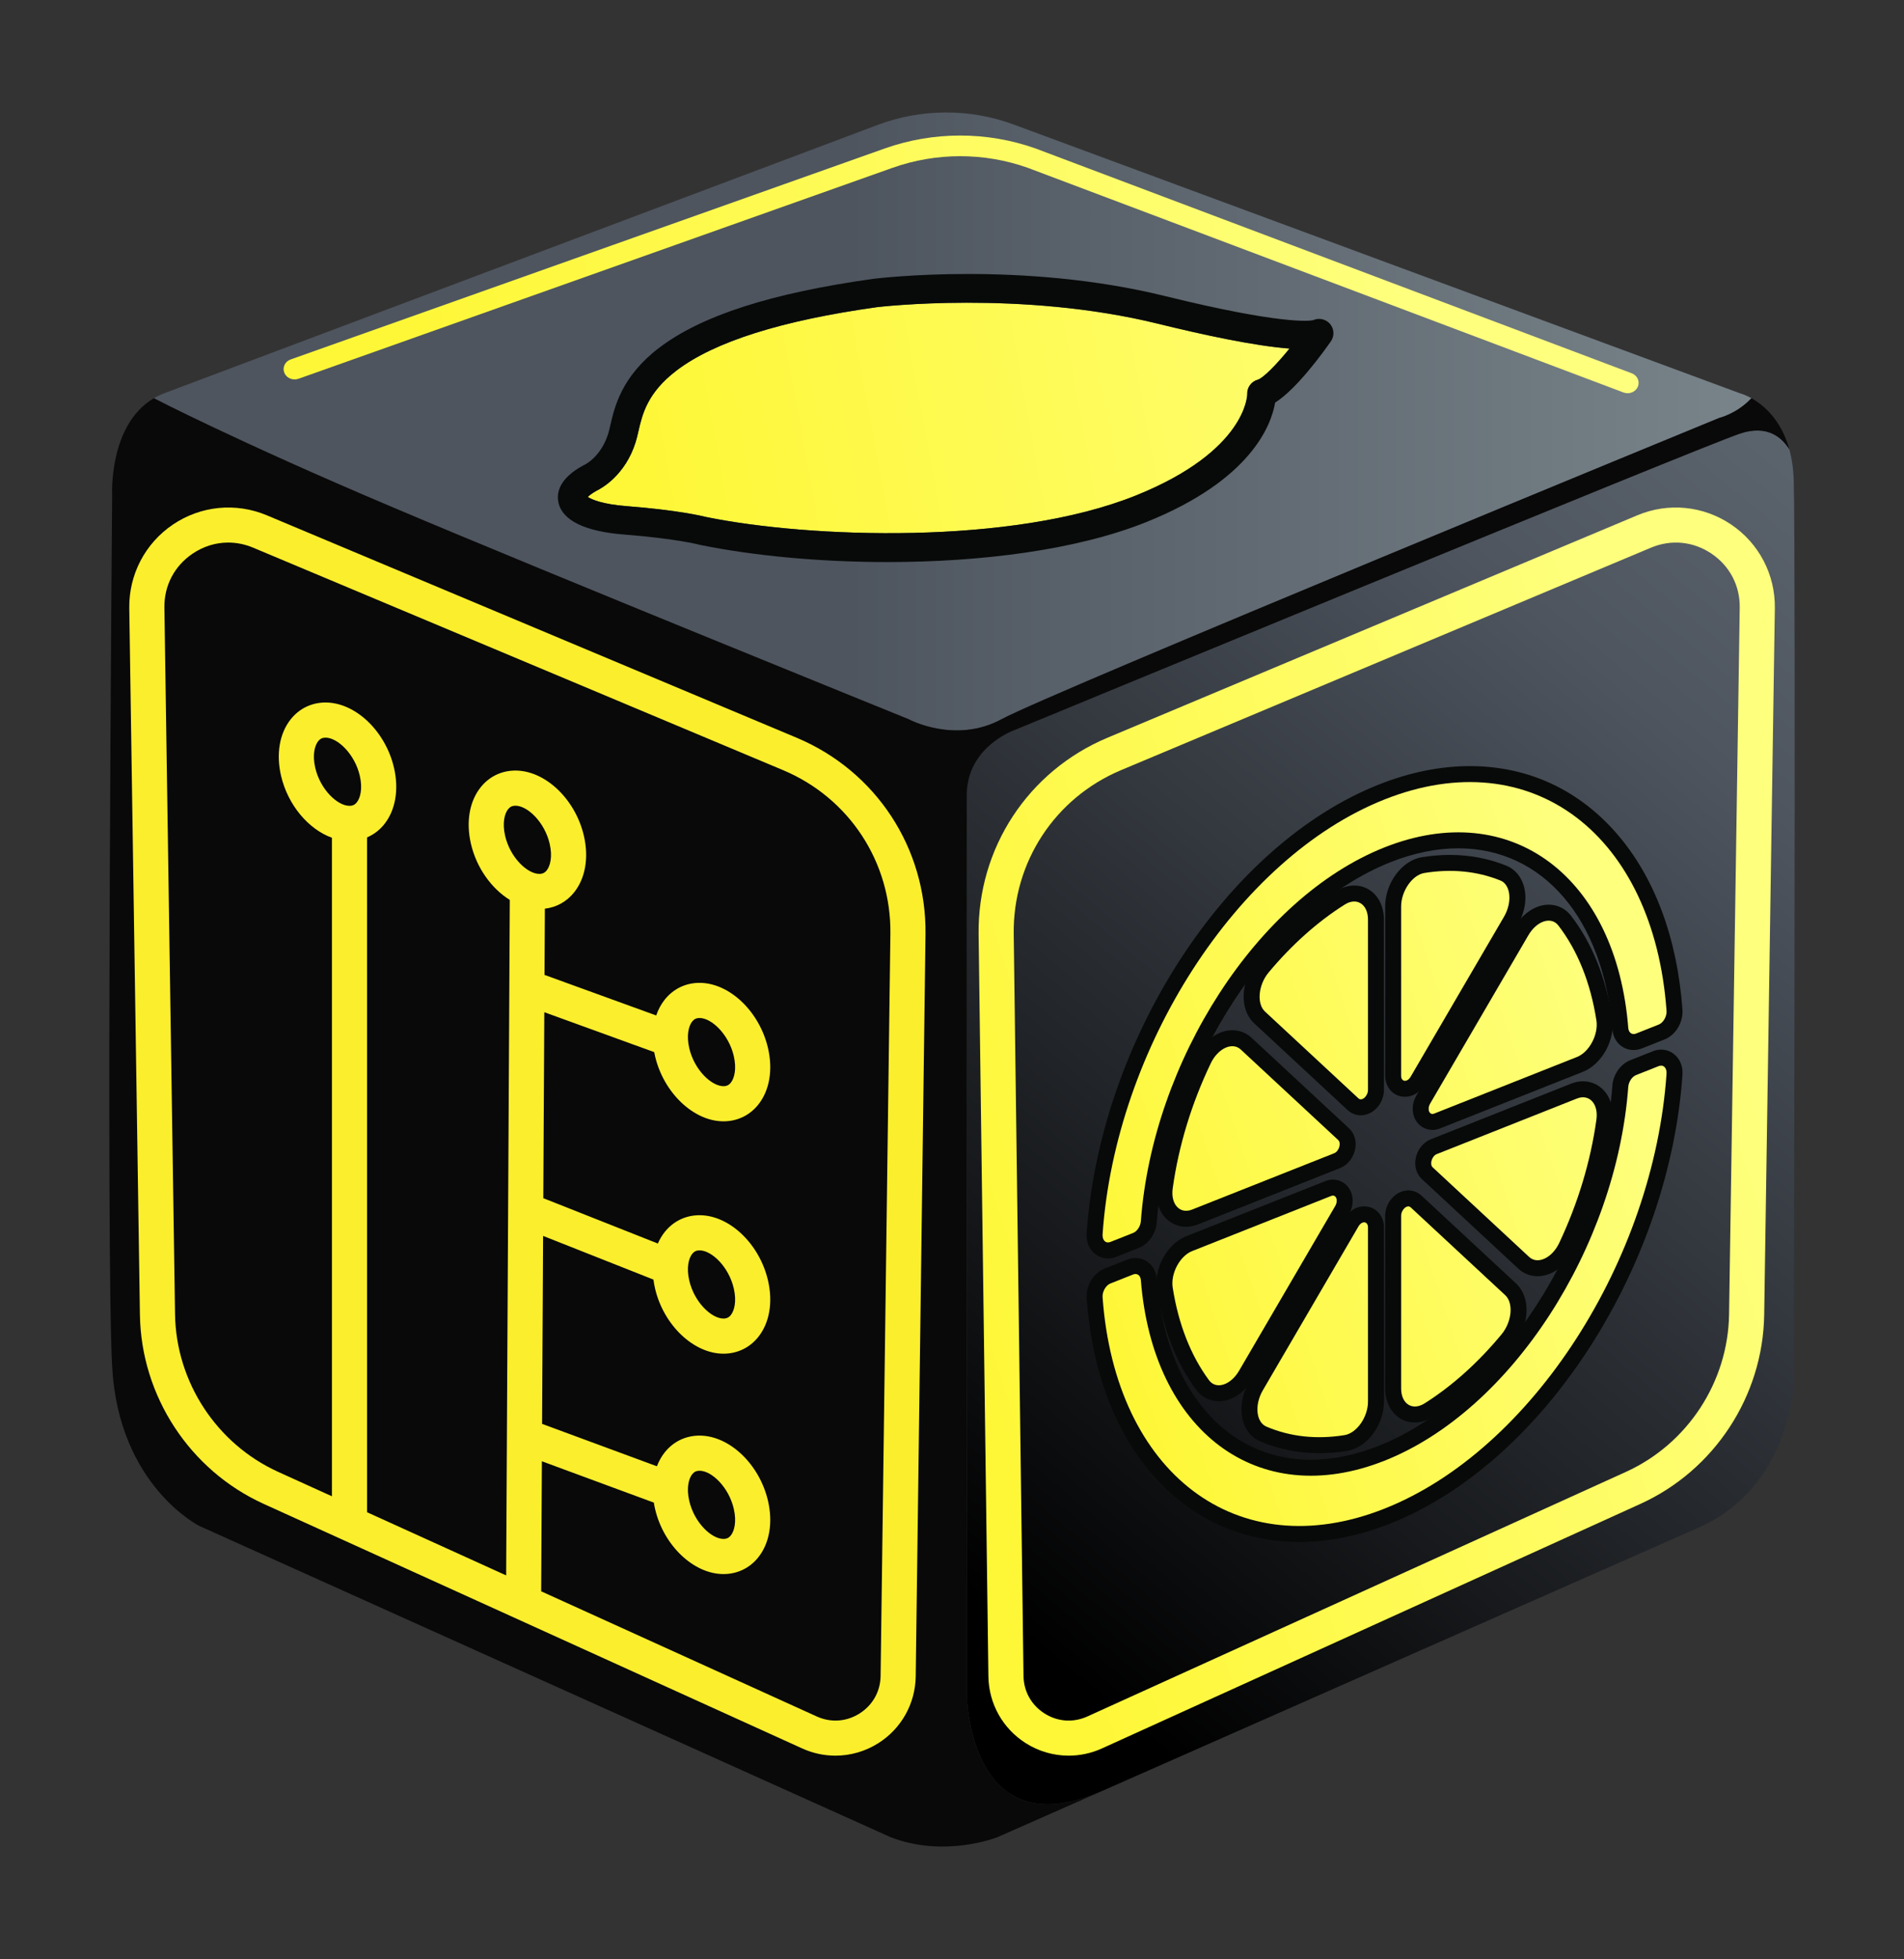<?xml version="1.0" encoding="utf-8"?>
<!-- Generator: Adobe Illustrator 28.3.0, SVG Export Plug-In . SVG Version: 6.00 Build 0)  -->
<svg version="1.1" xmlns="http://www.w3.org/2000/svg" xmlns:xlink="http://www.w3.org/1999/xlink" x="0px" y="0px"
	 viewBox="0 0 1129.715 1161.823" style="enable-background:new 0 0 1129.715 1161.823;" xml:space="preserve">
<rect x="0" y="0" width="1129.715" height="1161.823" fill="#333333" stroke="none"/>
<style type="text/css">
	.st0{fill:url(#SVGID_1_);}
	.st1{fill:url(#SVGID_00000090265798735037956290000007679666892187929270_);}
	.st2{fill:#090909;}
	.st3{fill:url(#SVGID_00000103240958065336927760000015118896170802608049_);}
	.st4{fill:#FBEE2D;}
	.st5{fill:url(#SVGID_00000023998486642736645930000011757622915655291068_);}
	.st6{fill:url(#SVGID_00000031183442736187566570000005243605860167889338_);}
	.st7{fill:#080A09;}
	.st8{fill:url(#SVGID_00000013902839093097189150000015040392788433020818_);}
	.st9{fill:url(#SVGID_00000114788217959565060130000002339617024235591092_);}
	.st10{fill:url(#SVGID_00000089566993030335824610000010904914219020207516_);}
	.st11{fill:url(#SVGID_00000044145043392690018420000001938590556818882955_);}
	.st12{fill:url(#SVGID_00000127041807477873252340000001058695178683620781_);}
	.st13{fill:url(#SVGID_00000090979046136926590210000005189592393851700919_);}
	.st14{fill:url(#SVGID_00000048468360128243718170000011447785823486000572_);}
	.st15{fill:url(#SVGID_00000151534568809642623230000009232162379020124053_);}
	.st16{fill:url(#SVGID_00000059268292906242925260000014898179324412550580_);}
	.st17{fill:url(#SVGID_00000133528042001001049050000014109086301573487022_);}
</style>
<g id="Layer_1">
</g>
<g id="Layer_5">
</g>
<g id="Layer_4">
</g>
<g id="Layer_2">
</g>
<g id="Layer_3">
	<g>
		<g id="XMLID_2_">
			<g>
				<linearGradient id="SVGID_1_" gradientUnits="userSpaceOnUse" x1="91.303" y1="249.936" x2="1039.192" y2="249.936">
					<stop  offset="0.435" style="stop-color:#4E555F"/>
					<stop  offset="1" style="stop-color:#79848A"/>
				</linearGradient>
				<path class="st0" d="M1032.239,233.196c0,0,2.899,0.72,6.953,2.974c-8.696,9.283-19.096,11.689-19.096,11.689
					S622.252,411.278,594.46,426.434c-27.773,15.156-55.565,0-55.565,0s-212.183-85.877-305.638-125.453
					c-93.474-39.557-141.954-64.811-141.954-64.811c1.913-1.137,3.997-2.141,6.233-2.974l423.115-159.08
					c26.087-9.813,54.845-9.889,80.989-0.208L1032.239,233.196z"/>
				
					<linearGradient id="SVGID_00000137107513383446791310000005824577064482758580_" gradientUnits="userSpaceOnUse" x1="576.499" y1="945.206" x2="1374.986" y2="-9.569">
					<stop  offset="0" style="stop-color:#000000"/>
					<stop  offset="0.532" style="stop-color:#4E555F"/>
					<stop  offset="1" style="stop-color:#79848A"/>
				</linearGradient>
				<path style="fill:url(#SVGID_00000137107513383446791310000005824577064482758580_);" d="M1064.294,284.992
					c1.269,44.198,0,536.557,0,536.557s-2.52,59.335-54.296,83.452L654.193,1062.035
					c-0.152,0.076-0.322,0.133-0.474,0.208c-79.246,34.612-80.099-57.346-80.099-57.346V470.652
					c0.644-27.792,27.849-37.473,27.849-37.473s404.739-167.132,430.769-175.979
					c16.672-5.665,25.367,2.652,29.459,9.359C1063.157,271.844,1064.085,277.963,1064.294,284.992z"/>
				<path class="st2" d="M1039.192,236.171c7.066,3.941,17.619,12.598,22.506,30.388
					c-4.092-6.707-12.788-15.023-29.459-9.359c-26.03,8.847-430.769,175.979-430.769,175.979
					s-27.205,9.681-27.849,37.473v534.246c0,0,0.853,91.959,80.099,57.346l-61.779,27.262
					c0,0-31.259,12.636-63.636,0L118.318,905.001c0,0-47.987-23.89-51.776-94.611s0-516.57,0-516.57
					s-2.254-41.811,24.761-57.649c0,0,48.48,25.254,141.954,64.811
					c93.455,39.576,305.638,125.453,305.638,125.453s27.792,15.156,55.565,0
					c27.792-15.156,425.635-178.575,425.635-178.575S1030.496,245.454,1039.192,236.171z"/>
			</g>
		</g>
		
			<linearGradient id="SVGID_00000078015458176912579920000006021068996978160801_" gradientUnits="userSpaceOnUse" x1="554.964" y1="752.903" x2="1033.638" y2="601.344">
			<stop  offset="0" style="stop-color:#FEF737"/>
			<stop  offset="1" style="stop-color:#FEFF7D"/>
		</linearGradient>
		<path style="fill:url(#SVGID_00000078015458176912579920000006021068996978160801_);" d="M634.093,1041.207
			c-8.899,0-17.748-2.505-25.529-7.447c-13.631-8.655-21.898-23.461-22.11-39.609l-5.807-439.999
			c-0.675-51.078,29.326-96.854,76.429-116.619L971.499,305.593c18.373-7.707,39.194-5.65,55.701,5.505
			c16.506,11.155,26.181,29.707,25.879,49.626l-6.314,419.024
			c-0.723,48.202-29.557,92.223-73.454,112.149l-319.493,145.028
			C647.506,1039.79,640.785,1041.207,634.093,1041.207z M665.137,456.751
			c-39.229,16.461-64.217,54.586-63.656,97.127l5.807,440.001c0.122,9.221,4.659,17.346,12.446,22.29
			c7.785,4.947,17.069,5.589,25.468,1.782l319.493-145.028c36.593-16.612,60.627-53.307,61.232-93.489
			l6.314-419.024c0.196-13.054-5.894-24.735-16.712-32.045c-10.821-7.312-23.931-8.606-35.969-3.554
			L665.137,456.751z"/>
		<path class="st4" d="M472.713,437.534L158.287,305.593c-18.369-7.707-39.192-5.651-55.699,5.504
			c-16.506,11.154-26.182,29.707-25.883,49.627l6.314,419.024
			c0.726,48.202,29.559,92.223,73.456,112.149l319.493,145.028c6.312,2.866,13.031,4.283,19.724,4.283
			c8.898,0,17.749-2.505,25.528-7.445c13.632-8.657,21.898-23.463,22.111-39.61l5.808-439.999
			C549.816,503.075,519.816,457.3,472.713,437.534z M211.725,475.815
			c-1.151,1.448-2.497,2.092-4.366,2.092c-7.12,0-17.321-9.654-20.314-22.574
			c-1.796-7.751-0.273-13.233,1.75-15.778c1.151-1.448,2.497-2.092,4.366-2.092
			c7.12,0,17.32,9.654,20.313,22.574v0.001C215.27,467.788,213.748,473.269,211.725,475.815z
			 M324.391,516.179c-1.151,1.448-2.497,2.092-4.366,2.092c-7.12,0-17.321-9.654-20.314-22.574
			c-1.796-7.751-0.273-13.233,1.75-15.778c1.151-1.448,2.497-2.092,4.366-2.092
			c7.12,0,17.32,9.654,20.313,22.574v0.001C327.936,508.152,326.414,513.634,324.391,516.179z
			 M522.496,993.878c-0.122,9.223-4.658,17.346-12.444,22.29c-7.786,4.945-17.068,5.591-25.468,1.782
			l-163.482-74.21l0.416-77.125l66.435,24.523c0.193,1.214,0.417,2.435,0.702,3.664
			c5.029,21.707,22.868,38.709,40.615,38.709c8.228,0,15.573-3.539,20.68-9.965
			c6.636-8.351,8.727-20.541,5.736-33.448c-5.028-21.707-22.868-38.711-40.614-38.711
			c-8.228,0-15.572,3.539-20.679,9.965c-1.94,2.441-3.48,5.218-4.63,8.237l-68.126-25.147
			l0.601-111.484l65.483,25.908c0.22,1.728,0.525,3.475,0.933,5.238
			c5.029,21.707,22.868,38.709,40.615,38.709c8.228,0,15.573-3.539,20.68-9.965
			c6.636-8.351,8.727-20.542,5.736-33.448c-5.028-21.707-22.868-38.711-40.614-38.711
			c-8.228,0-15.572,3.539-20.679,9.965c-1.636,2.058-2.993,4.352-4.069,6.83l-67.966-26.89
			l0.594-110.295l65.217,23.671c0.144,0.774,0.304,1.551,0.485,2.331
			c5.029,21.707,22.868,38.709,40.615,38.709c8.228,0,15.573-3.539,20.68-9.965
			c6.636-8.351,8.727-20.541,5.736-33.448c-5.029-21.707-22.868-38.711-40.614-38.711
			c-8.228,0-15.572,3.539-20.679,9.965c-2.182,2.745-3.863,5.912-5.043,9.377l-66.278-24.056
			l0.212-39.265c6.897-0.812,13-4.201,17.421-9.765c6.636-8.349,8.727-20.541,5.736-33.449v0.001
			c-5.029-21.707-22.868-38.71-40.614-38.71c-8.228,0-15.572,3.539-20.679,9.965
			c-6.637,8.35-8.729,20.542-5.738,33.449c3.325,14.354,12.264,26.614,23.062,33.298l-2.159,400.604
			l-82.534-37.465V496.624c3.942-1.679,7.449-4.305,10.261-7.843
			c6.636-8.349,8.727-20.542,5.736-33.449v0.001c-5.029-21.707-22.868-38.71-40.614-38.71
			c-8.228,0-15.572,3.539-20.679,9.965c-6.637,8.35-8.729,20.542-5.738,33.449
			c4.036,17.421,16.327,31.789,30.195,36.793v390.549l-31.849-14.457
			c-36.592-16.61-60.627-53.307-61.232-93.489l-6.314-419.023c-0.197-13.056,5.895-24.737,16.713-32.046
			c6.468-4.371,13.754-6.591,21.141-6.591c4.969,0,9.985,1.005,14.827,3.037l314.425,131.941h0.001
			c39.23,16.462,64.216,54.587,63.654,97.127L522.496,993.878z M410.706,874.32
			c1.15-1.447,2.497-2.092,4.366-2.092c7.12,0,17.32,9.654,20.313,22.575
			c1.796,7.752,0.274,13.232-1.749,15.778c-1.15,1.447-2.497,2.092-4.366,2.092
			c-7.12,0-17.321-9.654-20.314-22.573C407.16,882.348,408.683,876.866,410.706,874.32z
			 M410.706,743.623c1.15-1.447,2.497-2.092,4.366-2.092c7.12,0,17.32,9.654,20.313,22.575
			c1.796,7.752,0.274,13.232-1.749,15.778c-1.15,1.447-2.497,2.092-4.366,2.092
			c-7.12,0-17.321-9.654-20.314-22.573C407.16,751.65,408.683,746.168,410.706,743.623z
			 M410.707,605.821c1.15-1.447,2.496-2.092,4.365-2.092c7.12,0,17.32,9.654,20.313,22.575
			c1.796,7.752,0.274,13.232-1.749,15.778c-1.15,1.447-2.497,2.092-4.366,2.092
			c-7.12,0-17.321-9.654-20.314-22.573C407.16,613.848,408.683,608.366,410.707,605.821z"/>
		
			<linearGradient id="SVGID_00000036245622390064158920000001077538945551721901_" gradientUnits="userSpaceOnUse" x1="254.076" y1="256.963" x2="834.551" y2="142.363">
			<stop  offset="0" style="stop-color:#FEF737"/>
			<stop  offset="1" style="stop-color:#FEFF7D"/>
		</linearGradient>
		<path style="fill:url(#SVGID_00000036245622390064158920000001077538945551721901_);" d="M965.717,233.203
			c-0.812,0-1.638-0.143-2.438-0.444L609.634,99.452c-25.74-9.109-54.236-9.094-80.098,0.086
			L177.12,224.629c-3.376,1.198-7.153-0.396-8.431-3.564c-1.278-3.168,0.423-6.706,3.8-7.905
			L524.906,88.069c28.846-10.236,60.625-10.252,89.476-0.043l353.777,133.354
			c3.35,1.263,4.975,4.835,3.627,7.976C970.76,231.748,968.308,233.203,965.717,233.203z"/>
		<g id="XMLID_1_">
			<g>
				
					<linearGradient id="SVGID_00000035528948151916253630000018106019321708986530_" gradientUnits="userSpaceOnUse" x1="377.232" y1="280.294" x2="907.689" y2="183.675">
					<stop  offset="0" style="stop-color:#FEF737"/>
					<stop  offset="1" style="stop-color:#FEFF7D"/>
				</linearGradient>
				<path style="fill:url(#SVGID_00000035528948151916253630000018106019321708986530_);" d="M765.097,206.73
					c-8.071,9.908-15.686,17.524-18.831,18.452c-3.827,1.061-6.422,4.604-6.233,8.563
					c0.019,0.322-0.227,33.608-66.042,60.093c-73.658,29.63-193.371,25.31-255.036,12.769
					c-2.292-0.587-16.899-4.092-47.362-6.46c-13.792-1.08-20.442-3.827-22.829-5.437
					c0.853-0.853,2.463-2.16,5.21-3.675c2.974-1.44,17.031-9.131,23.189-28.853
					c0.625-1.989,1.118-4.111,1.629-6.365c2.349-10.173,5.267-22.829,22.601-36.052
					c22.374-17.069,62.442-29.725,118.974-37.606c0.853-0.095,85.385-10.192,166.772,9.851
					C713.529,198.508,744.22,205.139,765.097,206.73z"/>
				<path class="st7" d="M788.607,191.517c2.974,2.88,3.429,7.483,1.061,10.893
					c-4.964,7.123-20.404,28.361-33.097,36.374c-2.217,13.186-14.133,45.771-76.177,70.74
					c-41.811,16.823-98.817,23.814-153.814,23.814c-40.428,0-79.777-3.77-111.282-10.192
					c-0.171-0.038-0.36-0.076-0.53-0.133c-0.114-0.038-13.792-3.6-44.521-6.006
					c-23.151-1.8-36.602-8.355-38.894-18.964c-1.231-5.721,0.303-14.171,14.625-21.976
					c0.208-0.114,0.436-0.208,0.644-0.322c0.568-0.246,9.946-4.812,14.265-18.585
					c0.417-1.383,0.815-3.107,1.288-5.115c2.482-10.761,6.631-28.777,28.834-45.714
					c25.083-19.134,66.648-32.528,127.12-40.959c3.694-0.455,88.567-10.628,173.118,10.211
					c69.338,17.069,85.82,14.739,87.866,14.303C782.261,188.467,786.05,189.055,788.607,191.517z
					 M746.266,225.183c3.145-0.928,10.761-8.544,18.831-18.452
					c-20.877-1.591-51.568-8.222-77.958-14.72c-81.387-20.044-165.919-9.946-166.772-9.851
					c-56.532,7.881-96.6,20.536-118.974,37.606c-17.335,13.224-20.252,25.879-22.601,36.052
					c-0.512,2.254-1.004,4.376-1.629,6.365c-6.157,19.722-20.214,27.413-23.189,28.853
					c-2.747,1.516-4.357,2.823-5.21,3.675c2.387,1.61,9.037,4.357,22.829,5.437
					c30.463,2.368,45.07,5.873,47.362,6.46c61.666,12.542,181.378,16.861,255.036-12.769
					c65.815-26.485,66.061-59.771,66.042-60.093C739.843,229.786,742.439,226.243,746.266,225.183z"/>
			</g>
		</g>
		<g>
			<g>
				<path class="st7" d="M849.935,670.109c-4.166,0-7.911-2.192-10.018-5.861
					c-2.453-4.276-2.268-9.859,0.483-14.569l58.267-99.808c4.808-8.233,12.555-13.347,20.218-13.347
					c5.291,0,10,2.333,13.261,6.571c12.471,16.207,20.691,36.601,24.43,60.617
					c1.991,12.786-5.968,27.411-17.378,31.934l-84.762,33.588c-1.465,0.581-2.98,0.875-4.499,0.875
					C849.935,670.109,849.935,670.109,849.935,670.109z"/>
				<path class="st7" d="M833.636,650.46c-6.705,0-11.761-5.36-11.761-12.468V537.586
					c0-13.914,9.953-27.287,21.735-29.203c5.58-0.908,11.158-1.368,16.582-1.368
					c11.8,0,23.104,2.149,33.598,6.387c4.683,1.893,8.238,5.795,10.011,10.989
					c2.5,7.319,1.284,16.327-3.254,24.096l-55.381,94.864c-2.601,4.453-6.91,7.108-11.528,7.108
					C833.636,650.46,833.636,650.46,833.636,650.46z"/>
				<path class="st7" d="M839.519,843.612c-10.224,0-17.644-8.485-17.644-20.172V721.061
					c0-8.029,6.414-15.073,13.728-15.073c2.908,0,5.691,1.097,7.835,3.088l56.121,52.106
					c8.781,8.15,8.17,24.728-1.332,36.201c-14.605,17.633-30.737,32.077-47.947,42.933
					c-3.421,2.157-7.141,3.297-10.758,3.297H839.519z"/>
				<path class="st7" d="M912.3,756.88c-4.257-0.002-8.311-1.589-11.417-4.474l-57.257-53.16
					c-3.171-2.945-4.54-7.497-3.661-12.174c0.982-5.234,4.429-9.609,8.993-11.417l83.259-32.995
					c2.326-0.921,4.692-1.389,7.034-1.389c4.938,0,9.454,2.063,12.716,5.806
					c3.981,4.573,5.626,11.047,4.629,18.229c-3.569,25.735-11.256,51.242-22.847,75.813
					c-4.518,9.572-12.936,15.761-21.448,15.761C912.3,756.88,912.302,756.88,912.3,756.88z"/>
				<path class="st7" d="M782.81,861.808c-12.394,0-24.219-2.37-35.154-7.045
					c-4.638-1.985-8.142-5.948-9.863-11.162c-2.401-7.267-1.166-16.177,3.306-23.833l56.757-97.222
					c2.601-4.451,6.91-7.108,11.528-7.108c6.707,0,11.763,5.362,11.763,12.47v103.331
					c0,13.918-10.007,27.298-21.851,29.215c-5.547,0.899-11.093,1.354-16.484,1.354
					C782.81,861.808,782.81,861.808,782.81,861.808z"/>
				<path class="st7" d="M807.42,661.444c-2.91,0-5.691-1.097-7.835-3.088l-55.462-51.495
					c-8.827-8.192-8.22-24.771,1.325-36.199c14.462-17.318,30.408-31.525,47.396-42.225
					c3.389-2.133,7.075-3.262,10.662-3.262c10.224,0,17.642,8.498,17.642,20.207v100.988
					c0,3.517-1.223,6.997-3.445,9.796C815.041,659.519,811.292,661.444,807.42,661.444L807.42,661.444z"
					/>
				<path class="st7" d="M703.769,727.542c-4.938,0-9.452-2.063-12.714-5.807
					c-3.983-4.573-5.628-11.051-4.633-18.236c3.624-26.131,11.487-51.997,23.37-76.878
					c4.535-9.5,12.932-15.639,21.393-15.639c4.255,0,8.309,1.587,11.415,4.47l57.841,53.704
					c3.169,2.943,4.538,7.491,3.661,12.164c-0.981,5.236-4.424,9.611-8.988,11.424l-84.31,33.409
					c-2.326,0.921-4.692,1.389-7.034,1.389C703.771,727.542,703.771,727.542,703.769,727.542z"/>
				<path class="st7" d="M723.175,831.021c-5.328-0.002-10.225-2.488-13.433-6.825
					c-11.829-15.981-19.665-35.87-23.291-59.116c-1.994-12.775,5.963-27.389,17.378-31.912
					l82.544-32.711c1.467-0.581,2.98-0.875,4.501-0.875c4.166,0,7.911,2.191,10.018,5.861
					c2.455,4.276,2.27,9.859-0.483,14.569l-57.009,97.651c-4.812,8.238-12.56,13.358-20.223,13.358
					C723.175,831.021,723.175,831.021,723.175,831.021z"/>
				
					<linearGradient id="SVGID_00000078764044978056953750000002122865431825124747_" gradientUnits="userSpaceOnUse" x1="621.83" y1="690.173" x2="953.366" y2="580.292">
					<stop  offset="0" style="stop-color:#FEF737"/>
					<stop  offset="1" style="stop-color:#FEFF7D"/>
				</linearGradient>
				<path style="fill:url(#SVGID_00000078764044978056953750000002122865431825124747_);" d="M850.947,660.428
					l84.761-33.589c7.243-2.87,12.816-13.269,11.508-21.67c-3.474-22.311-11.147-41.445-22.577-56.297
					c-4.284-5.567-12.82-2.739-17.791,5.775l-58.269,99.808
					C846.6,657.846,848.075,661.566,850.947,660.428z"/>
				
					<linearGradient id="SVGID_00000039825806528496007220000004589432848255180732_" gradientUnits="userSpaceOnUse" x1="610.272" y1="655.297" x2="941.807" y2="545.416">
					<stop  offset="0" style="stop-color:#FEF737"/>
					<stop  offset="1" style="stop-color:#FEFF7D"/>
				</linearGradient>
				<path style="fill:url(#SVGID_00000039825806528496007220000004589432848255180732_);" d="M890.24,522.186
					c-13.758-5.558-29.044-7.067-45.111-4.454c-7.167,1.166-13.782,10.727-13.782,19.853v100.405
					c0,3.695,3.602,4.069,5.636,0.586l55.384-94.866C897.411,535.071,896.408,524.677,890.24,522.186z"/>
				
					<linearGradient id="SVGID_00000093165449045766210930000014006854727146959031_" gradientUnits="userSpaceOnUse" x1="668.505" y1="831.002" x2="1000.041" y2="721.122">
					<stop  offset="0" style="stop-color:#FEF737"/>
					<stop  offset="1" style="stop-color:#FEFF7D"/>
				</linearGradient>
				<path style="fill:url(#SVGID_00000093165449045766210930000014006854727146959031_);" d="M845.227,832.303
					c16.299-10.28,31.79-24.164,45.704-40.963c6.142-7.416,7.209-18.55,2.182-23.217L836.991,716.015
					c-2.03-1.885-5.643,1.345-5.643,5.046V823.44C831.348,832.618,838.021,836.847,845.227,832.303z"/>
				
					<linearGradient id="SVGID_00000140005651557755916210000007402313664135743134_" gradientUnits="userSpaceOnUse" x1="654.572" y1="788.962" x2="986.108" y2="679.082">
					<stop  offset="0" style="stop-color:#FEF737"/>
					<stop  offset="1" style="stop-color:#FEFF7D"/>
				</linearGradient>
				<path style="fill:url(#SVGID_00000140005651557755916210000007402313664135743134_);" d="M925.182,737.077
					c11.126-23.585,18.613-48.412,22.033-73.072c1.308-9.433-4.269-15.406-11.508-12.537l-83.26,32.994
					c-2.867,1.136-4.344,6.014-2.375,7.842l57.256,53.16
					C912.312,750.091,920.917,746.116,925.182,737.077z"/>
				
					<linearGradient id="SVGID_00000146501812973358478640000013609756543409790387_" gradientUnits="userSpaceOnUse" x1="669.035" y1="832.6" x2="1000.571" y2="722.72">
					<stop  offset="0" style="stop-color:#FEF737"/>
					<stop  offset="1" style="stop-color:#FEFF7D"/>
				</linearGradient>
				<path style="fill:url(#SVGID_00000146501812973358478640000013609756543409790387_);" d="M751.38,846.052
					c14.087,6.025,29.82,7.737,46.403,5.052c7.211-1.168,13.891-10.68,13.891-19.864V727.908
					c0-3.695-3.602-4.069-5.636-0.586l-56.761,97.224C744.244,833.169,745.278,843.442,751.38,846.052z"/>
				
					<linearGradient id="SVGID_00000103232566035093192530000014801733265998245009_" gradientUnits="userSpaceOnUse" x1="611.029" y1="657.581" x2="942.564" y2="547.701">
					<stop  offset="0" style="stop-color:#FEF737"/>
					<stop  offset="1" style="stop-color:#FEFF7D"/>
				</linearGradient>
				<path style="fill:url(#SVGID_00000103232566035093192530000014801733265998245009_);" d="M797.892,536.451
					c-16.092,10.136-31.4,23.787-45.175,40.282c-6.152,7.367-7.167,18.528-2.15,23.186l55.464,51.496
					c2.03,1.885,5.643-1.345,5.643-5.046v-100.988C811.675,536.254,805.059,531.937,797.892,536.451z"/>
				
					<linearGradient id="SVGID_00000004542061945027056520000003004222542805956486_" gradientUnits="userSpaceOnUse" x1="625.052" y1="699.892" x2="956.587" y2="590.012">
					<stop  offset="0" style="stop-color:#FEF737"/>
					<stop  offset="1" style="stop-color:#FEFF7D"/>
				</linearGradient>
				<path style="fill:url(#SVGID_00000004542061945027056520000003004222542805956486_);" d="M718.34,630.7
					c-11.405,23.884-19.063,49.066-22.533,74.098c-1.308,9.437,4.265,15.419,11.508,12.548
					L791.62,683.938c2.867-1.136,4.344-6.014,2.375-7.842l-57.839-53.701
					C731.191,617.784,722.63,621.716,718.34,630.7z"/>
				
					<linearGradient id="SVGID_00000022524031137753110700000001539370301358491271_" gradientUnits="userSpaceOnUse" x1="657.697" y1="798.391" x2="989.233" y2="688.51">
					<stop  offset="0" style="stop-color:#FEF737"/>
					<stop  offset="1" style="stop-color:#FEFF7D"/>
				</linearGradient>
				<path style="fill:url(#SVGID_00000022524031137753110700000001539370301358491271_);" d="M695.809,763.621
					c3.371,21.613,10.689,40.273,21.545,54.939c4.232,5.717,12.857,2.905,17.864-5.671l57.011-97.654
					c1.979-3.39,0.504-7.11-2.368-5.972l-82.544,32.71
					C700.081,744.841,694.5,755.23,695.809,763.621z"/>
			</g>
			<g>
				<path class="st7" d="M657.424,746.32c-3.465,0-6.679-1.397-9.047-3.933
					c-2.629-2.818-3.917-6.719-3.623-10.989c3.783-55.11,23.365-112.565,55.134-161.777
					c32.164-49.822,74.118-86.865,118.132-104.308c18.368-7.279,36.563-10.97,54.078-10.97
					c34.195,0,64.283,13.775,87.013,39.834c22.521,25.821,36.06,61.985,39.153,104.585
					c0.542,7.467-4.004,15.063-10.575,17.668l-13.493,5.347c-1.595,0.631-3.241,0.953-4.895,0.953
					c-6.757,0-12.072-5.197-12.638-12.357c-5.143-65.167-41.02-107.275-91.402-107.275
					c-12.91,0-26.458,2.774-40.263,8.245c-70.934,28.11-131.83,121.928-138.638,213.585
					c-0.492,6.62-4.834,12.827-10.558,15.095l-13.491,5.347
					C660.719,746,659.075,746.32,657.424,746.32L657.424,746.32z"/>
				<path class="st7" d="M770.922,914.471c-34.193,0-64.281-13.774-87.011-39.834
					c-22.521-25.82-36.06-61.983-39.153-104.584c-0.542-7.467,4.004-15.063,10.575-17.668
					l13.493-5.347c1.595-0.631,3.241-0.953,4.895-0.953c6.757,0,12.072,5.197,12.638,12.357
					c5.143,65.167,41.02,107.276,91.4,107.276c12.912,0,26.458-2.775,40.263-8.246
					c70.934-28.11,131.832-121.928,138.64-213.585c0.492-6.62,4.834-12.827,10.558-15.095
					l13.491-5.347c1.593-0.631,3.238-0.951,4.888-0.951c3.465,0,6.677,1.397,9.045,3.933
					c2.631,2.818,3.918,6.72,3.624,10.989c-3.783,55.112-23.365,112.565-55.134,161.777
					c-32.166,49.821-74.118,86.865-118.134,104.308C806.632,910.78,788.436,914.471,770.922,914.471z"/>
				
					<linearGradient id="SVGID_00000124140676888019393470000008860735462917069743_" gradientUnits="userSpaceOnUse" x1="608.168" y1="648.95" x2="939.704" y2="539.07">
					<stop  offset="0" style="stop-color:#FEF737"/>
					<stop  offset="1" style="stop-color:#FEFF7D"/>
				</linearGradient>
				<path style="fill:url(#SVGID_00000124140676888019393470000008860735462917069743_);" d="M672.314,731.216
					c2.362-0.936,4.375-3.957,4.601-6.99c7.05-94.906,69.203-191.814,144.597-221.691
					c75.394-29.877,137.547,17.77,144.597,107.089c0.225,2.854,2.238,4.28,4.6,3.344l13.491-5.346
					c2.729-1.082,4.857-4.867,4.617-8.176c-7.568-104.246-79.708-160.042-167.306-125.328
					S661.773,621.803,654.205,732.047c-0.24,3.499,1.888,5.598,4.617,4.516L672.314,731.216z"/>
				
					<linearGradient id="SVGID_00000139980672615149951400000012053646289543177658_" gradientUnits="userSpaceOnUse" x1="671.575" y1="840.265" x2="1003.111" y2="730.385">
					<stop  offset="0" style="stop-color:#FEF737"/>
					<stop  offset="1" style="stop-color:#FEFF7D"/>
				</linearGradient>
				<path style="fill:url(#SVGID_00000139980672615149951400000012053646289543177658_);" d="M970.709,637.597
					c-2.362,0.936-4.375,3.957-4.6,6.99c-7.05,94.906-69.203,191.814-144.597,221.691
					s-137.547-17.77-144.597-107.089c-0.225-2.854-2.238-4.28-4.601-3.344l-13.491,5.346
					c-2.729,1.082-4.857,4.867-4.617,8.176c7.568,104.246,79.708,160.042,167.306,125.328
					c87.598-34.713,159.738-147.684,167.306-257.928c0.24-3.499-1.888-5.598-4.617-4.516
					L970.709,637.597z"/>
			</g>
		</g>
	</g>
</g>
</svg>
